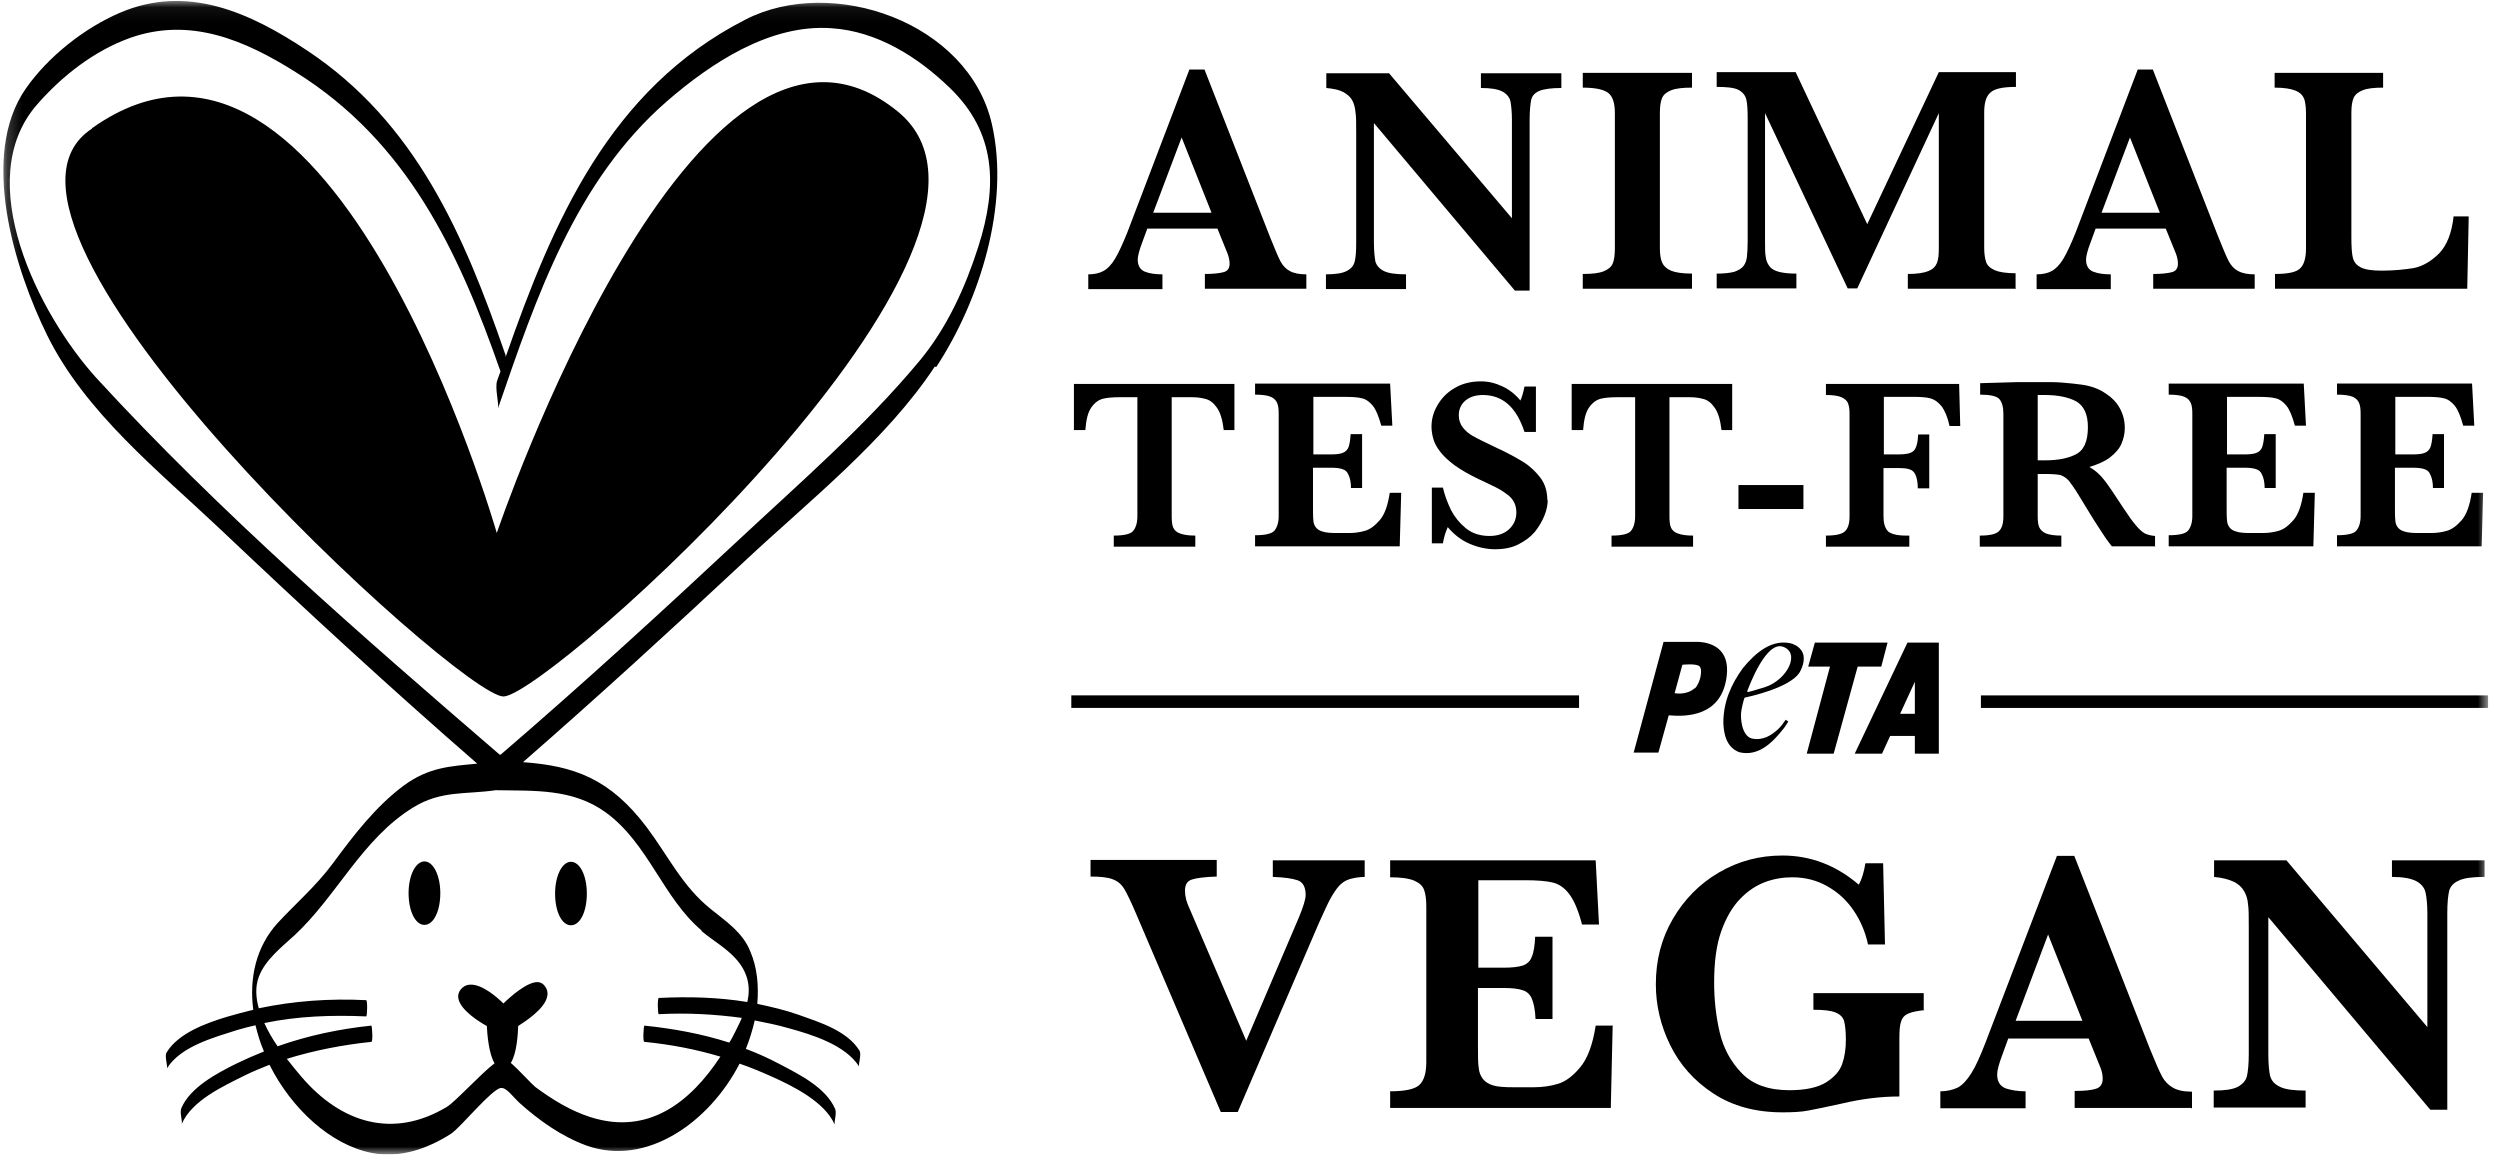 <svg xmlns="http://www.w3.org/2000/svg" fill="none" viewBox="0 0 169 79" height="79" width="169">
<g clip-path="url(#clip0_595_7009)">
<mask height="79" width="169" y="0" x="0" maskUnits="userSpaceOnUse" style="mask-type:luminance" id="mask0_595_7009">
<path fill="white" d="M168.208 0.062H0.208V78.038H168.208V0.062Z"></path>
</mask>
<g mask="url(#mask0_595_7009)">
<path fill="black" d="M28.693 58.232C28.094 58.232 27.62 59.18 27.62 60.378C27.62 61.575 28.069 62.523 28.693 62.523C29.316 62.523 29.765 61.575 29.765 60.378C29.765 59.18 29.291 58.232 28.693 58.232Z"></path>
<path fill="black" d="M38.597 58.257C37.998 58.257 37.524 59.205 37.524 60.403C37.524 61.625 37.973 62.548 38.597 62.548C39.221 62.548 39.67 61.625 39.67 60.403C39.67 59.18 39.196 58.257 38.597 58.257Z"></path>
<path fill="black" d="M63.292 24.807C66.235 20.317 68.281 13.831 67.058 8.418C65.487 1.459 56.208 -1.684 50.371 1.334C41.216 6.024 37.375 14.979 34.182 24.133C34.182 24.058 34.182 23.959 34.132 23.884C31.363 15.852 28.095 8.294 20.787 3.43C16.895 0.835 12.655 -1.085 8.115 0.86C5.72 1.883 3.276 3.804 1.754 5.974C-1.439 10.539 1.031 18.271 3.176 22.637C5.745 27.875 10.734 31.841 14.9 35.782C20.587 41.17 26.349 46.483 32.261 51.622C30.49 51.797 28.993 51.846 27.272 53.119C25.376 54.541 23.905 56.461 22.508 58.357C21.36 59.904 20.063 61.001 18.766 62.398C17.294 64.019 16.845 66.14 17.12 68.26C16.521 68.409 15.947 68.559 15.349 68.734C13.952 69.158 12.056 69.831 11.258 71.153C11.108 71.403 11.358 72.101 11.283 72.226C12.206 70.729 14.476 70.131 16.022 69.632C16.446 69.507 16.845 69.407 17.27 69.308C17.419 69.906 17.594 70.505 17.843 71.079C17.22 71.328 16.596 71.602 15.972 71.902C14.675 72.55 12.854 73.498 12.256 74.92C12.131 75.219 12.355 75.818 12.281 75.993C12.954 74.396 15.099 73.423 16.546 72.7C17.095 72.426 17.669 72.201 18.217 71.977C19.689 74.92 22.333 77.389 25.127 77.938C27.023 78.312 28.893 77.664 30.49 76.641C31.163 76.192 33.234 73.623 33.857 73.548C34.232 73.498 34.656 74.122 35.08 74.521C36.402 75.718 37.948 76.816 39.645 77.439C43.71 78.886 47.951 75.868 49.996 71.902C50.72 72.151 51.443 72.451 52.167 72.775C53.613 73.423 55.783 74.496 56.432 76.043C56.357 75.893 56.582 75.269 56.457 74.97C55.833 73.523 54.062 72.65 52.74 71.952C51.992 71.552 51.219 71.203 50.42 70.904C50.67 70.28 50.87 69.632 51.019 68.983C51.792 69.133 52.541 69.283 53.314 69.507C54.861 69.931 57.155 70.63 58.078 72.101C58.004 71.977 58.253 71.303 58.103 71.029C57.28 69.682 55.409 69.108 54.012 68.609C53.09 68.285 52.142 68.06 51.194 67.861C51.294 66.638 51.194 65.416 50.72 64.319C50.221 63.047 49.098 62.298 48.076 61.475C46.13 59.928 45.207 57.908 43.71 55.912C41.241 52.645 38.821 51.772 35.354 51.522C40.443 47.082 45.407 42.542 50.346 37.928C54.661 33.887 59.899 29.771 63.192 24.782M47.402 62.922C48.175 63.57 49.074 64.069 49.747 64.817C50.595 65.765 50.745 66.738 50.52 67.736C48.55 67.412 46.529 67.362 44.534 67.462C44.434 67.462 44.459 68.559 44.534 68.559C46.429 68.459 48.3 68.559 50.146 68.809C50.021 69.133 49.847 69.432 49.697 69.757C49.572 70.006 49.448 70.255 49.298 70.48C47.427 69.881 45.506 69.532 43.561 69.332C43.511 69.332 43.436 70.43 43.561 70.43C45.332 70.605 47.028 70.929 48.699 71.428C46.679 74.496 43.835 76.766 39.919 75.519C38.572 75.095 37.325 74.321 36.177 73.473C35.928 73.274 35.105 72.351 34.531 71.852C34.955 71.178 35.005 69.856 35.03 69.357C35.454 69.083 36.876 68.185 37 67.312C37.05 67.038 36.95 66.788 36.776 66.589C36.651 66.464 36.502 66.389 36.327 66.389C35.603 66.389 34.456 67.412 34.032 67.836C33.633 67.437 32.585 66.514 31.787 66.564C31.538 66.564 31.313 66.688 31.163 66.863C31.014 67.038 30.939 67.262 30.989 67.511C31.139 68.31 32.486 69.133 32.91 69.357C32.934 69.856 33.034 71.228 33.433 71.877C32.461 72.625 30.839 74.421 30.216 74.82C26.574 77.015 23.056 75.918 20.387 72.8C20.088 72.451 19.739 72.026 19.39 71.578C21.236 71.004 23.181 70.63 25.102 70.43C25.227 70.43 25.152 69.332 25.102 69.332C22.932 69.557 20.812 70.006 18.766 70.729C18.417 70.231 18.118 69.707 17.868 69.158C20.138 68.684 22.458 68.609 24.753 68.709C24.828 68.709 24.852 67.611 24.753 67.611C22.283 67.487 19.864 67.661 17.494 68.16C17.294 67.437 17.244 66.713 17.494 66.04C17.918 64.892 19.041 64.019 19.914 63.221C22.782 60.552 24.478 56.711 27.921 54.59C29.817 53.418 31.463 53.717 33.508 53.418C36.127 53.468 38.697 53.293 40.942 54.915C43.835 57.01 44.808 60.702 47.452 62.922M33.758 50.998C24.404 42.941 14.875 34.66 6.518 25.555C2.602 21.24 -1.963 12.185 2.502 7.071C4.199 5.126 6.369 3.43 8.813 2.556C12.854 1.135 16.546 2.706 19.988 4.876C27.547 9.591 31.014 17.024 33.833 25.106C33.758 25.306 33.683 25.505 33.608 25.73C33.433 26.254 33.758 27.326 33.658 27.625C36.252 20.092 38.896 12.235 45.082 6.847C48.076 4.253 52.067 1.609 56.208 1.908C59.276 2.107 62.02 3.829 64.19 5.924C67.333 8.942 67.457 12.534 66.135 16.675C65.262 19.419 64.015 22.163 62.169 24.383C58.502 28.798 54.037 32.664 49.872 36.556C44.608 41.47 39.295 46.334 33.833 51.023"></path>
<path fill="black" d="M6.219 8.693C-3.783 15.228 31.064 47.082 34.032 47.082C37.001 47.082 71.449 16.326 60.698 7.546C47.003 -3.654 33.583 36.032 33.583 36.032C33.583 36.032 22.458 -2.881 6.219 8.668"></path>
<path fill="black" d="M88.309 19.519H81.45V18.521C82.023 18.521 82.448 18.471 82.722 18.396C82.996 18.321 83.121 18.122 83.121 17.822C83.121 17.598 83.071 17.398 82.996 17.174L82.298 15.453H77.558L77.209 16.401C77.01 16.924 76.91 17.323 76.91 17.548C76.91 17.972 77.085 18.246 77.409 18.371C77.733 18.496 78.132 18.546 78.581 18.546V19.544H73.567V18.546C73.966 18.546 74.316 18.471 74.59 18.321C74.864 18.172 75.139 17.897 75.388 17.473C75.638 17.049 75.912 16.45 76.211 15.702L80.402 4.702H81.425L85.865 16.051C86.189 16.85 86.414 17.398 86.563 17.673C86.713 17.947 86.912 18.172 87.187 18.321C87.461 18.471 87.835 18.546 88.309 18.546V19.544V19.519ZM81.899 14.38L79.878 9.291L77.957 14.38H81.874H81.899Z"></path>
<path fill="black" d="M105.548 5.948C104.85 5.948 104.351 6.023 104.052 6.148C103.752 6.273 103.553 6.497 103.503 6.772C103.453 7.046 103.403 7.495 103.403 8.094V19.643H102.405L92.876 8.318V16.35C92.876 16.949 92.926 17.398 92.976 17.672C93.051 17.947 93.251 18.171 93.55 18.321C93.849 18.471 94.348 18.545 95.047 18.545V19.543H89.634V18.545C90.282 18.545 90.756 18.471 91.031 18.321C91.33 18.171 91.505 17.972 91.579 17.672C91.654 17.398 91.679 16.949 91.679 16.35V8.917C91.679 8.318 91.679 7.869 91.629 7.57C91.604 7.271 91.529 6.996 91.405 6.772C91.28 6.547 91.081 6.373 90.806 6.223C90.532 6.073 90.158 5.998 89.659 5.948V4.951H93.899L102.206 14.754V8.094C102.206 7.545 102.156 7.121 102.106 6.846C102.031 6.547 101.832 6.323 101.532 6.173C101.233 6.023 100.759 5.948 100.11 5.948V4.951H105.548V5.948Z"></path>
<path fill="black" d="M114.379 19.518H106.995V18.52C107.619 18.52 108.068 18.471 108.392 18.346C108.716 18.221 108.916 18.047 109.016 17.822C109.115 17.598 109.165 17.248 109.165 16.799V7.645C109.165 7.021 109.04 6.572 108.766 6.323C108.492 6.073 107.918 5.924 106.995 5.924V4.926H114.379V5.924C113.755 5.924 113.306 5.973 112.982 6.098C112.657 6.223 112.458 6.397 112.358 6.622C112.258 6.846 112.208 7.196 112.208 7.62V16.774C112.208 17.198 112.258 17.523 112.358 17.747C112.458 17.972 112.657 18.171 112.957 18.296C113.256 18.421 113.73 18.495 114.379 18.495V19.493V19.518Z"></path>
<path fill="black" d="M136.278 19.519H128.969V18.521C129.593 18.521 130.067 18.447 130.366 18.322C130.665 18.197 130.84 18.023 130.94 17.773C131.039 17.524 131.064 17.2 131.064 16.775V7.646L125.552 19.494H124.903L119.316 7.646V16.326C119.316 16.775 119.316 17.125 119.365 17.374C119.39 17.623 119.49 17.823 119.615 17.998C119.74 18.172 119.964 18.297 120.238 18.372C120.513 18.447 120.912 18.497 121.436 18.497V19.494H116.048V18.497C116.572 18.497 116.971 18.447 117.245 18.372C117.52 18.272 117.744 18.147 117.869 17.973C117.993 17.798 118.068 17.599 118.093 17.349C118.118 17.1 118.143 16.75 118.143 16.302V8.045C118.143 7.421 118.118 6.972 118.043 6.698C117.969 6.423 117.794 6.224 117.52 6.074C117.22 5.925 116.746 5.875 116.048 5.875V4.877H121.386L126.225 15.154L131.064 4.877H136.278V5.875C135.38 5.875 134.806 5.999 134.532 6.274C134.257 6.523 134.132 6.972 134.132 7.596V16.75C134.132 17.15 134.182 17.474 134.257 17.698C134.332 17.948 134.532 18.122 134.856 18.272C135.155 18.397 135.629 18.472 136.253 18.472V19.469L136.278 19.519Z"></path>
<path fill="black" d="M152.417 19.519H145.557V18.521C146.131 18.521 146.555 18.471 146.829 18.396C147.104 18.322 147.228 18.122 147.228 17.823C147.228 17.598 147.179 17.399 147.104 17.174L146.405 15.453H141.666L141.317 16.401C141.117 16.925 141.017 17.324 141.017 17.548C141.017 17.972 141.192 18.247 141.516 18.371C141.841 18.496 142.24 18.546 142.689 18.546V19.544H137.675V18.546C138.074 18.546 138.423 18.471 138.698 18.322C138.972 18.172 139.246 17.898 139.496 17.473C139.745 17.049 140.02 16.451 140.319 15.702L144.51 4.702H145.532L149.972 16.052C150.297 16.85 150.521 17.399 150.671 17.673C150.82 17.947 151.02 18.172 151.294 18.322C151.569 18.471 151.943 18.546 152.417 18.546V19.544V19.519ZM146.006 14.38L143.986 9.292L142.065 14.38H145.981H146.006Z"></path>
<path fill="black" d="M166.885 14.654L166.786 19.518H153.79V18.52C154.688 18.52 155.261 18.396 155.511 18.121C155.76 17.872 155.885 17.423 155.885 16.799V7.645C155.885 7.221 155.835 6.896 155.76 6.672C155.661 6.447 155.486 6.248 155.162 6.123C154.862 5.998 154.388 5.924 153.765 5.924V4.926H161.098V5.924C160.5 5.924 160.026 5.973 159.726 6.098C159.402 6.223 159.203 6.397 159.103 6.622C159.003 6.846 158.953 7.196 158.953 7.62V16.001C158.953 16.65 158.978 17.124 159.053 17.423C159.128 17.722 159.302 17.922 159.577 18.071C159.876 18.221 160.325 18.296 160.999 18.296C161.822 18.296 162.545 18.221 163.169 18.121C163.792 17.997 164.366 17.647 164.89 17.124C165.414 16.575 165.738 15.752 165.863 14.629H166.861L166.885 14.654Z"></path>
<path fill="black" d="M92.253 59.28C91.854 59.28 91.505 59.355 91.231 59.429C90.931 59.529 90.707 59.679 90.507 59.903C90.308 60.128 90.133 60.402 89.933 60.752C89.734 61.126 89.484 61.674 89.135 62.448L83.672 75.169H82.525L76.813 61.799C76.463 60.976 76.189 60.402 75.99 60.078C75.79 59.754 75.541 59.554 75.191 59.429C74.867 59.305 74.368 59.255 73.72 59.255V58.132H82.251V59.255C81.452 59.28 80.879 59.355 80.579 59.454C80.255 59.554 80.105 59.804 80.105 60.203C80.105 60.602 80.205 60.976 80.405 61.4L84.246 70.355L87.813 61.999C88.112 61.275 88.262 60.776 88.262 60.502C88.262 59.978 88.088 59.629 87.713 59.504C87.339 59.38 86.79 59.305 86.042 59.28V58.157H92.253V59.28Z"></path>
<path fill="black" d="M109.015 69.382L108.89 74.895H93.974V73.772C94.996 73.772 95.67 73.623 95.969 73.323C96.268 73.024 96.418 72.525 96.418 71.802V61.275C96.418 60.801 96.368 60.427 96.268 60.153C96.169 59.878 95.944 59.679 95.595 59.529C95.246 59.38 94.697 59.305 93.974 59.305V58.157H107.868L108.092 62.498H106.945C106.695 61.525 106.396 60.851 106.072 60.427C105.747 60.003 105.373 59.754 104.949 59.654C104.525 59.554 103.901 59.504 103.078 59.504H99.935V65.416H101.631C102.205 65.416 102.654 65.366 102.954 65.266C103.228 65.167 103.452 64.967 103.552 64.668C103.677 64.393 103.752 63.919 103.777 63.321H104.949V68.883H103.802C103.777 68.26 103.677 67.811 103.552 67.511C103.427 67.212 103.203 67.013 102.929 66.938C102.654 66.838 102.205 66.788 101.631 66.788H99.91V70.729C99.91 71.378 99.91 71.877 99.96 72.176C99.985 72.475 100.085 72.725 100.235 72.924C100.384 73.124 100.609 73.273 100.933 73.373C101.257 73.473 101.731 73.498 102.33 73.498H103.677C104.251 73.498 104.799 73.423 105.298 73.273C105.822 73.124 106.321 72.75 106.82 72.151C107.319 71.552 107.668 70.629 107.868 69.332H109.04L109.015 69.382Z"></path>
<path fill="black" d="M130.094 68.285C129.62 68.335 129.246 68.409 129.021 68.509C128.772 68.609 128.597 68.784 128.522 69.033C128.423 69.282 128.398 69.682 128.398 70.205V74.122C127.2 74.122 125.903 74.271 124.531 74.596C123.534 74.82 122.76 74.97 122.261 75.07C121.763 75.169 121.164 75.194 120.49 75.194C118.669 75.194 117.123 74.77 115.826 73.922C114.529 73.074 113.556 71.976 112.907 70.654C112.259 69.332 111.935 67.96 111.935 66.539C111.935 64.917 112.309 63.446 113.082 62.123C113.855 60.801 114.878 59.754 116.2 58.98C117.522 58.207 118.944 57.833 120.49 57.833C122.386 57.833 124.107 58.482 125.654 59.804C125.853 59.454 126.003 58.956 126.103 58.357H127.3L127.425 63.845H126.277C126.103 63.021 125.779 62.248 125.305 61.55C124.831 60.851 124.232 60.303 123.509 59.903C122.81 59.504 122.012 59.305 121.164 59.305C120.54 59.305 119.917 59.404 119.318 59.629C118.719 59.853 118.146 60.228 117.622 60.776C117.098 61.325 116.674 62.049 116.35 62.971C116.025 63.895 115.876 65.042 115.876 66.414C115.876 67.586 116 68.709 116.25 69.781C116.499 70.854 116.998 71.777 117.747 72.55C118.495 73.323 119.567 73.698 120.964 73.698C122.037 73.698 122.86 73.523 123.434 73.174C123.983 72.825 124.357 72.425 124.531 71.927C124.706 71.428 124.781 70.879 124.781 70.28C124.781 69.707 124.731 69.282 124.656 69.008C124.581 68.759 124.382 68.559 124.057 68.434C123.733 68.31 123.259 68.26 122.586 68.26V67.137H130.044V68.26L130.094 68.285Z"></path>
<path fill="black" d="M148.129 74.895H140.247V73.748C140.92 73.748 141.394 73.698 141.693 73.598C141.993 73.499 142.142 73.274 142.142 72.925C142.142 72.675 142.093 72.426 141.993 72.176L141.195 70.206H135.757L135.358 71.303C135.133 71.902 135.008 72.351 135.008 72.625C135.008 73.124 135.208 73.424 135.582 73.573C135.956 73.698 136.405 73.773 136.929 73.773V74.92H131.167V73.773C131.616 73.773 132.015 73.673 132.339 73.523C132.664 73.349 132.963 73.025 133.262 72.551C133.562 72.077 133.861 71.403 134.21 70.505L139.049 57.858H140.222L145.335 70.904C145.709 71.827 145.984 72.451 146.158 72.775C146.333 73.099 146.583 73.349 146.882 73.523C147.181 73.698 147.605 73.798 148.179 73.798V74.945L148.129 74.895ZM140.77 69.008L138.451 63.172L136.256 69.008H140.77Z"></path>
<path fill="black" d="M167.932 59.28C167.133 59.28 166.56 59.355 166.21 59.529C165.861 59.679 165.637 59.928 165.562 60.228C165.487 60.552 165.437 61.051 165.437 61.749V75.02H164.29L153.339 61.999V71.228C153.339 71.927 153.389 72.425 153.464 72.75C153.564 73.074 153.763 73.298 154.137 73.473C154.487 73.648 155.06 73.722 155.859 73.722V74.87H149.647V73.722C150.396 73.722 150.92 73.648 151.269 73.473C151.593 73.298 151.818 73.049 151.892 72.75C151.967 72.425 152.017 71.927 152.017 71.228V62.672C152.017 61.974 152.017 61.45 151.967 61.126C151.942 60.776 151.842 60.477 151.693 60.228C151.543 59.978 151.319 59.754 150.994 59.604C150.67 59.454 150.246 59.33 149.672 59.28V58.157H154.561L164.09 69.432V61.774C164.09 61.151 164.04 60.677 163.965 60.327C163.891 60.003 163.666 59.729 163.317 59.554C162.968 59.38 162.444 59.28 161.696 59.28V58.157H167.957V59.28H167.932Z"></path>
<path fill="black" d="M83.497 29.072H82.724C82.649 28.399 82.499 27.9 82.275 27.576C82.05 27.251 81.801 27.052 81.527 26.977C81.252 26.902 80.953 26.852 80.604 26.852H79.207V34.909C79.207 35.233 79.232 35.483 79.307 35.657C79.382 35.832 79.531 35.982 79.756 36.057C80.005 36.156 80.354 36.206 80.803 36.206V36.955H75.291V36.206C75.964 36.206 76.413 36.106 76.588 35.907C76.762 35.707 76.887 35.383 76.887 34.909V26.852H75.715C75.266 26.852 74.867 26.877 74.567 26.952C74.268 27.027 73.993 27.226 73.769 27.55C73.544 27.875 73.42 28.374 73.37 29.072H72.597V25.954H83.447V29.072H83.497Z"></path>
<path fill="black" d="M94.721 33.313L94.621 36.93H84.843V36.182C85.516 36.182 85.965 36.082 86.14 35.883C86.314 35.683 86.439 35.359 86.439 34.885V27.975C86.439 27.651 86.414 27.426 86.339 27.252C86.264 27.077 86.14 26.927 85.915 26.828C85.691 26.728 85.317 26.678 84.843 26.678V25.93H93.972L94.122 28.773H93.374C93.199 28.15 93.024 27.701 92.8 27.426C92.575 27.152 92.326 26.977 92.077 26.927C91.802 26.853 91.403 26.828 90.854 26.828H88.784V30.719H89.906C90.281 30.719 90.58 30.694 90.754 30.619C90.954 30.544 91.079 30.42 91.154 30.245C91.228 30.046 91.278 29.771 91.303 29.347H92.077V32.989H91.328C91.328 32.59 91.253 32.291 91.154 32.091C91.079 31.891 90.929 31.767 90.754 31.717C90.555 31.642 90.281 31.617 89.906 31.617H88.759V34.211C88.759 34.635 88.759 34.959 88.784 35.159C88.784 35.359 88.859 35.533 88.959 35.658C89.058 35.783 89.208 35.883 89.407 35.932C89.632 36.007 89.931 36.032 90.331 36.032H91.204C91.578 36.032 91.927 35.982 92.276 35.883C92.625 35.783 92.95 35.533 93.274 35.159C93.598 34.785 93.823 34.161 93.947 33.313H94.696H94.721Z"></path>
<path fill="black" d="M104.626 33.787C104.626 34.136 104.551 34.485 104.401 34.859C104.252 35.234 104.027 35.608 103.753 35.957C103.454 36.306 103.079 36.581 102.63 36.805C102.181 37.03 101.658 37.13 101.084 37.13C100.51 37.13 99.912 37.005 99.338 36.755C98.764 36.506 98.29 36.132 97.866 35.633C97.691 36.032 97.592 36.406 97.542 36.73H96.793V32.964H97.542C97.666 33.513 97.866 34.011 98.091 34.485C98.34 34.959 98.664 35.358 99.088 35.708C99.512 36.057 100.061 36.231 100.685 36.231C101.234 36.231 101.683 36.082 102.007 35.782C102.331 35.483 102.506 35.109 102.506 34.635C102.506 34.386 102.456 34.161 102.356 33.962C102.256 33.762 102.107 33.587 101.907 33.438C101.707 33.288 101.458 33.113 101.109 32.939C100.76 32.764 100.385 32.59 99.961 32.39C99.288 32.066 98.764 31.766 98.315 31.442C97.891 31.118 97.567 30.819 97.342 30.519C97.118 30.22 96.968 29.945 96.893 29.671C96.818 29.397 96.769 29.122 96.769 28.848C96.769 28.349 96.893 27.875 97.168 27.401C97.442 26.927 97.816 26.528 98.34 26.229C98.839 25.929 99.438 25.78 100.111 25.78C100.635 25.78 101.109 25.904 101.583 26.129C102.057 26.354 102.456 26.678 102.78 27.077C102.88 26.852 102.98 26.528 103.054 26.129H103.828V29.197H103.054C102.506 27.526 101.583 26.703 100.236 26.703C99.762 26.703 99.363 26.827 99.063 27.077C98.764 27.326 98.614 27.676 98.614 28.075C98.614 28.399 98.714 28.673 98.889 28.898C99.063 29.122 99.313 29.347 99.612 29.497C99.912 29.671 100.385 29.896 101.059 30.22C101.882 30.594 102.506 30.943 102.955 31.218C103.404 31.492 103.803 31.866 104.127 32.29C104.451 32.714 104.601 33.238 104.601 33.837"></path>
<path fill="black" d="M117.146 29.072H116.372C116.298 28.399 116.148 27.9 115.923 27.576C115.699 27.251 115.45 27.052 115.175 26.977C114.901 26.902 114.601 26.852 114.252 26.852H112.855V34.909C112.855 35.233 112.88 35.483 112.955 35.657C113.03 35.832 113.18 35.982 113.404 36.057C113.654 36.156 114.003 36.206 114.452 36.206V36.955H108.939V36.206C109.613 36.206 110.062 36.106 110.236 35.907C110.411 35.707 110.535 35.383 110.535 34.909V26.852H109.363C108.914 26.852 108.515 26.877 108.216 26.952C107.916 27.027 107.642 27.226 107.417 27.55C107.193 27.875 107.068 28.374 107.018 29.072H106.245V25.954H117.096V29.072H117.146Z"></path>
<path fill="black" d="M121.911 32.789H117.52V34.41H121.911V32.789Z"></path>
<path fill="black" d="M132.537 28.798H131.789C131.664 28.199 131.465 27.75 131.24 27.451C131.016 27.176 130.766 27.002 130.492 26.927C130.217 26.852 129.818 26.827 129.319 26.827H127.349V30.718H128.372C128.87 30.718 129.195 30.644 129.369 30.469C129.544 30.294 129.644 29.92 129.669 29.372H130.417V33.013H129.644C129.644 32.589 129.569 32.29 129.494 32.115C129.419 31.941 129.294 31.791 129.12 31.741C128.945 31.666 128.671 31.641 128.322 31.641H127.324V34.909C127.324 35.358 127.424 35.682 127.598 35.882C127.773 36.081 128.197 36.206 128.845 36.206H129.07V36.955H123.433V36.206C124.106 36.206 124.53 36.106 124.73 35.907C124.929 35.707 125.029 35.383 125.029 34.909V28C125.029 27.7 125.004 27.451 124.929 27.276C124.879 27.102 124.705 26.952 124.48 26.852C124.256 26.752 123.906 26.702 123.433 26.702V25.954H132.437L132.512 28.798H132.537Z"></path>
<path fill="black" d="M145.706 36.93H142.763C142.763 36.93 142.514 36.63 142.364 36.406C142.214 36.181 142.04 35.907 141.84 35.608C141.641 35.308 141.491 35.059 141.366 34.859L140.618 33.637C140.294 33.088 140.019 32.714 139.869 32.515C139.695 32.315 139.495 32.19 139.296 32.116C139.071 32.066 138.697 32.041 138.173 32.041H137.749V34.909C137.749 35.209 137.774 35.458 137.849 35.633C137.924 35.807 138.073 35.957 138.298 36.057C138.547 36.157 138.897 36.206 139.346 36.206V36.955H133.833V36.206C134.506 36.206 134.93 36.107 135.13 35.907C135.33 35.708 135.429 35.383 135.429 34.909V27.975C135.429 27.501 135.33 27.177 135.155 26.977C134.98 26.777 134.531 26.678 133.858 26.678V25.904L136.402 25.83C136.602 25.83 136.826 25.83 137.076 25.83C137.325 25.83 137.575 25.83 137.774 25.83C137.949 25.83 138.223 25.83 138.597 25.83C139.146 25.83 139.645 25.88 140.119 25.929C140.593 25.979 140.967 26.029 141.241 26.104C141.641 26.204 142.04 26.378 142.389 26.628C142.763 26.877 143.062 27.177 143.287 27.576C143.511 27.975 143.636 28.424 143.636 28.923C143.636 29.297 143.561 29.646 143.412 29.995C143.262 30.345 142.988 30.644 142.638 30.918C142.289 31.193 141.815 31.392 141.241 31.567C141.641 31.791 141.965 32.091 142.239 32.44C142.514 32.789 142.938 33.413 143.536 34.336C143.886 34.859 144.16 35.258 144.384 35.508C144.609 35.782 144.808 35.957 144.983 36.057C145.183 36.157 145.407 36.206 145.681 36.231V36.98L145.706 36.93ZM141.142 28.873C141.142 28 140.867 27.426 140.343 27.127C139.82 26.852 139.121 26.703 138.248 26.703C138.123 26.703 138.024 26.703 137.974 26.703C137.899 26.703 137.824 26.703 137.749 26.703V31.118H138.273C139.096 31.118 139.77 30.993 140.318 30.719C140.867 30.444 141.142 29.846 141.142 28.873Z"></path>
<path fill="black" d="M156.482 33.313L156.383 36.93H146.604V36.182C147.278 36.182 147.727 36.082 147.902 35.883C148.076 35.683 148.201 35.359 148.201 34.885V27.975C148.201 27.651 148.176 27.426 148.101 27.252C148.026 27.077 147.902 26.927 147.677 26.828C147.453 26.728 147.078 26.678 146.604 26.678V25.93H155.734L155.884 28.773H155.135C154.961 28.15 154.786 27.701 154.562 27.426C154.337 27.152 154.088 26.977 153.838 26.927C153.564 26.853 153.165 26.828 152.616 26.828H150.546V30.719H151.668C152.042 30.719 152.342 30.694 152.516 30.619C152.716 30.544 152.841 30.42 152.915 30.245C152.99 30.046 153.04 29.771 153.065 29.347H153.838V32.989H153.09C153.09 32.59 153.015 32.291 152.915 32.091C152.841 31.891 152.691 31.767 152.516 31.717C152.317 31.642 152.042 31.617 151.668 31.617H150.521V34.211C150.521 34.635 150.521 34.959 150.546 35.159C150.546 35.359 150.62 35.533 150.72 35.658C150.82 35.783 150.97 35.883 151.169 35.932C151.394 36.007 151.693 36.032 152.092 36.032H152.965C153.339 36.032 153.689 35.982 154.038 35.883C154.387 35.783 154.711 35.533 155.036 35.159C155.36 34.785 155.584 34.161 155.709 33.313H156.457H156.482Z"></path>
<path fill="black" d="M167.859 33.313L167.76 36.93H157.981V36.182C158.655 36.182 159.104 36.082 159.279 35.882C159.453 35.683 159.578 35.358 159.578 34.885V27.975C159.578 27.651 159.553 27.426 159.478 27.252C159.403 27.077 159.279 26.927 159.054 26.827C158.83 26.728 158.455 26.678 157.981 26.678V25.929H167.111L167.261 28.773H166.512C166.338 28.149 166.163 27.701 165.939 27.426C165.714 27.152 165.465 26.977 165.215 26.927C164.941 26.852 164.542 26.827 163.993 26.827H161.923V30.719H163.045C163.419 30.719 163.719 30.694 163.893 30.619C164.093 30.544 164.218 30.419 164.292 30.245C164.367 30.045 164.417 29.771 164.442 29.347H165.215V32.989H164.467C164.467 32.59 164.392 32.29 164.292 32.091C164.218 31.891 164.068 31.766 163.893 31.716C163.694 31.642 163.419 31.617 163.045 31.617H161.898V34.211C161.898 34.635 161.898 34.959 161.923 35.159C161.923 35.358 161.997 35.533 162.097 35.658C162.197 35.782 162.347 35.882 162.546 35.932C162.771 36.007 163.07 36.032 163.469 36.032H164.342C164.716 36.032 165.066 35.982 165.415 35.882C165.764 35.782 166.088 35.533 166.413 35.159C166.737 34.785 166.961 34.161 167.086 33.313H167.834H167.859Z"></path>
<path fill="black" d="M114.877 43.391C114.602 43.391 112.457 43.391 112.457 43.391L110.436 50.874H112.108L112.806 48.355C113.929 48.454 116.373 48.479 116.722 45.735C116.972 43.79 115.6 43.441 114.852 43.391M114.577 46.509C114.003 47.032 113.205 46.858 113.205 46.858L113.43 46.035L113.729 44.937C113.729 44.937 114.652 44.837 114.877 45.037C115.126 45.236 114.951 46.184 114.552 46.559M121.237 43.54C119.816 43.091 118.643 44.164 117.82 45.162C117.022 46.259 116.498 47.456 116.498 48.853C116.523 49.652 116.722 50.525 117.571 50.849C118.893 51.173 119.865 50.151 120.589 49.228C120.639 49.178 120.763 48.978 120.888 48.779L120.714 48.654C120.564 48.878 120.414 49.078 120.215 49.278C119.741 49.727 119.142 50.076 118.444 49.926C117.745 49.776 117.62 48.529 117.72 48.005C117.82 47.481 117.92 47.157 117.945 47.157C118.294 47.082 120.938 46.509 121.636 45.486C121.886 45.062 122.085 44.438 121.786 43.989C121.661 43.79 121.437 43.615 121.237 43.565M119.292 46.459C118.493 46.708 118.194 46.783 118.119 46.783V46.708C118.244 46.384 119.367 43.341 120.514 43.715C121.736 44.114 120.838 45.96 119.292 46.459ZM128.945 43.441L125.378 50.949H127.224L127.773 49.751H129.444V50.949H131.065V43.441H128.92H128.945ZM129.444 48.255H128.446L129.444 46.085V48.255ZM125.578 45.062L123.956 50.949H122.135L123.707 45.062H122.235L122.684 43.441H127.598L127.174 45.062H125.578Z"></path>
<path fill="black" d="M106.744 47.007V47.855H99.959H79.231H72.421V47.007H79.231H99.959H106.744Z"></path>
<path fill="black" d="M168.208 47.007V47.855H161.423H140.694H133.909V47.007H140.694H161.423H168.208Z"></path>
</g>
</g>
<defs>
<clipPath id="clip0_595_7009">
<rect transform="translate(0.208 0.062)" fill="white" height="77.976" width="168"></rect>
</clipPath>
</defs>
</svg>
